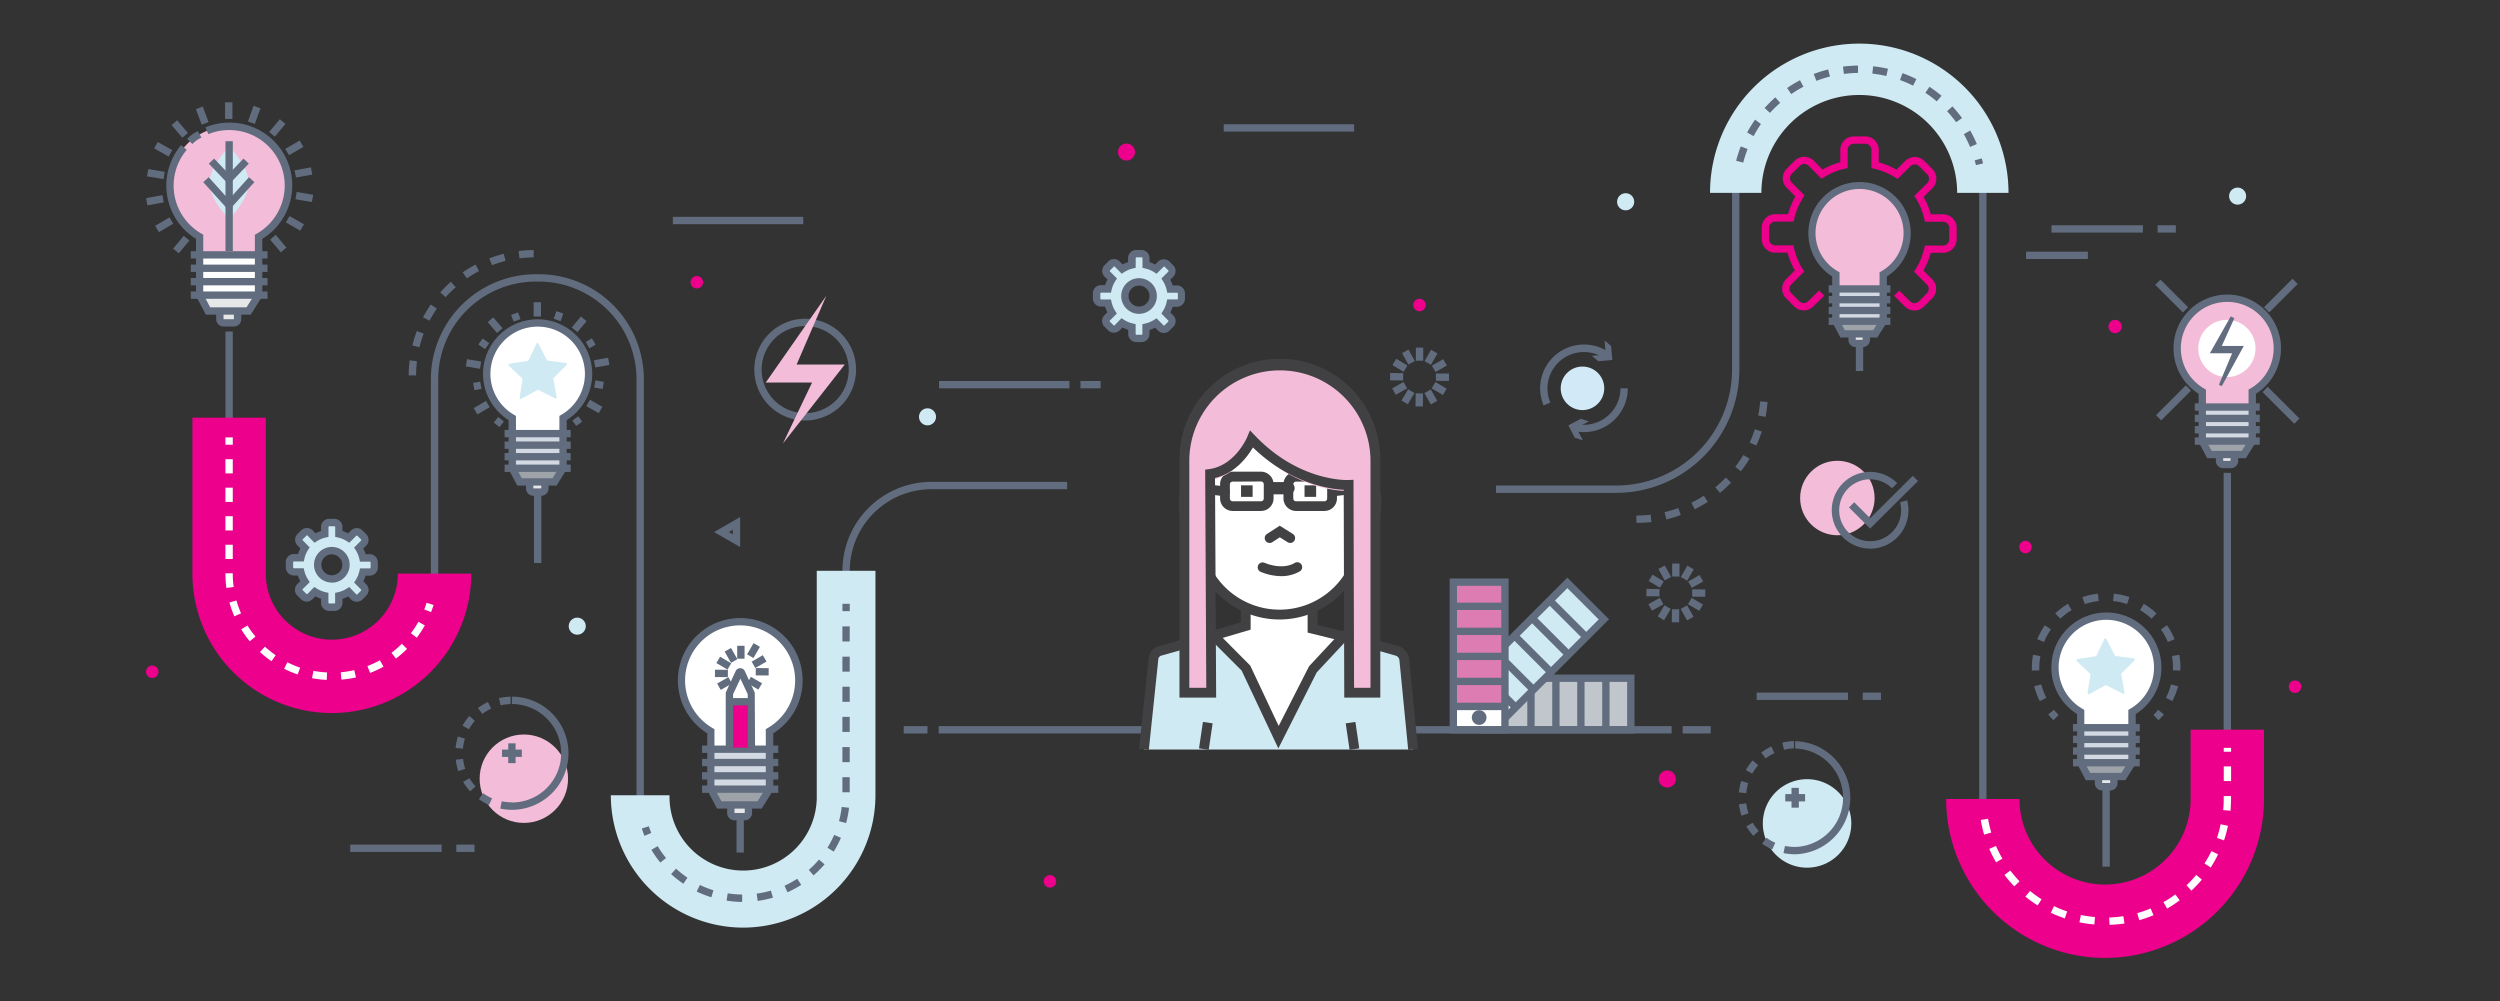 <svg xmlns="http://www.w3.org/2000/svg" viewBox="0 0 681.45 272.93"><rect x="0" y="0" width="681.45" height="272.93" fill="#333333" stroke="none"/><defs><style>.cls-1{fill:#616d7e}.cls-2{fill:#e6e7e8}.cls-3{fill:#f3bdd9}.cls-4{fill:#d2d9e3}.cls-5{fill:#9ea3aa}.cls-6{fill:#ec008c}.cls-7{fill:#fff}.cls-8{fill:#cfeaf3}.cls-12{fill:#414042}</style></defs><g id="Layer_2" data-name="Layer 2"><path class="cls-1" d="M505.87 88.74h2v12.39h-2z"/><rect class="cls-2" x="504.84" y="87.69" width="3.88" height="5.93" rx="1"/><path class="cls-1" d="M507.72 94.62h-1.88a2 2 0 01-2-2v-3.93a2 2 0 012-2h1.88a2 2 0 012 2v3.93a2 2 0 01-2 2zm0-2zm-1.88-3.93v3.93h1.87v-3.93z"/><path class="cls-3" d="M519.82 63.58a13 13 0 10-19.4 11.22v12.77l1.83 3.43h8.9l2.18-3.47V74.8a13 13 0 006.49-11.22z"/><path class="cls-4" d="M500.42 79.31v9.22l1.83 2.51h8.9l2.18-2.51v-9.22h-12.91z"/><path class="cls-5" d="M513.33 87.56l-2.18 3.48h-8.9l-1.83-3.48h12.91z"/><path class="cls-1" d="M498.47 77.76h16.8v2h-16.8zm0 2.93h16.8v2h-16.8zm0 2.94h16.8v2h-16.8zm0 2.94h16.8v2h-16.8z"/><path class="cls-1" d="M511.7 92h-10.05l-2.23-4.23V75.36a13.95 13.95 0 1114.91 0v12.49zm-8.84-2h7.73l1.74-2.76V74.22l.5-.29a12 12 0 10-11.91 0l.5.29v13.1z"/><path class="cls-6" d="M521.85 84.64a3.66 3.66 0 01-2.61-1.09l-2.94-2.94 1.41-1.41 2.95 2.94a1.67 1.67 0 001.19.5 1.71 1.71 0 001.19-.49l2.19-2.2a1.69 1.69 0 000-2.38l-3.51-3.51.43-.68a17.84 17.84 0 002.35-5.67l.18-.78h4.95a1.69 1.69 0 001.69-1.69v-3.11a1.69 1.69 0 00-1.69-1.69h-4.93l-.18-.78a17.9 17.9 0 00-2.3-5.58l-.43-.68 3.53-3.48a1.69 1.69 0 000-2.39l-2.19-2.22a1.69 1.69 0 00-2.38 0l-3.52 3.48-.67-.43A18.24 18.24 0 00510.9 46l-.78-.18v-4.95a1.73 1.73 0 00-.49-1.2 1.71 1.71 0 00-1.19-.49h-3.12a1.71 1.71 0 00-1.19.49 1.66 1.66 0 00-.49 1.19v4.94l-.77.18a17.87 17.87 0 00-5.68 2.34l-.68.43-3.51-3.57a1.69 1.69 0 00-1.19-.49 1.66 1.66 0 00-1.19.49l-2.21 2.19a1.66 1.66 0 00-.5 1.19 1.71 1.71 0 00.49 1.19l3.49 3.52-.43.68a17.92 17.92 0 00-2.37 5.67l-.18.78h-5a1.69 1.69 0 00-1.69 1.68v3.11a1.69 1.69 0 001.68 1.69h4.95l.17.78a18.16 18.16 0 002.35 5.68l.42.68-3.51 3.5a1.67 1.67 0 00-.5 1.19 1.7 1.7 0 00.5 1.2l2.19 2.2a1.72 1.72 0 001.19.5 1.66 1.66 0 001.19-.5l3-2.93 1.41 1.43-3 2.92a3.64 3.64 0 01-2.6 1.08 3.7 3.7 0 01-2.61-1.09l-2.19-2.19a3.69 3.69 0 010-5.23l2.39-2.38a20.09 20.09 0 01-2-4.84h-3.36a3.69 3.69 0 01-3.68-3.69v-3.13a3.69 3.69 0 013.79-3.68h3.38a19.91 19.91 0 012-4.83L487 51.16a3.67 3.67 0 010-5.16l2.21-2.19a3.64 3.64 0 012.6-1.07 3.67 3.67 0 012.6 1.08l2.38 2.4a20 20 0 014.84-2v-3.36a3.63 3.63 0 011.08-2.6 3.76 3.76 0 012.61-1.08h3.12a3.67 3.67 0 013.67 3.7v3.37a20 20 0 014.83 2l2.39-2.38a3.71 3.71 0 015.21 0l2.2 2.22a3.71 3.71 0 010 5.22l-2.4 2.37a20.08 20.08 0 011.95 4.73h3.37a3.7 3.7 0 013.69 3.69v3.11a3.7 3.7 0 01-3.69 3.69h-3.37a19.82 19.82 0 01-2 4.83l2.39 2.4a3.6 3.6 0 011.07 2.59 3.64 3.64 0 01-1.08 2.61l-2.19 2.2a3.65 3.65 0 01-2.63 1.11z"/><rect class="cls-2" x="59.93" y="80.59" width="4.82" height="7.39" rx="1"/><path class="cls-1" d="M63.76 89h-2.83a2 2 0 01-2-2v-5.41a2 2 0 012-2h2.83a2 2 0 012 2V87a2 2 0 01-2 2zm0-2zm-2.83-5.39V87h2.82v-5.41z"/><path class="cls-3" d="M78.58 50.59a16.12 16.12 0 10-24.15 14v15.85l2.28 4.33h11.08l2.71-4.33V64.55a16.12 16.12 0 008.08-13.96z"/><path class="cls-7" d="M54.43 70.17v11.47l2.28 3.13h11.07l2.72-3.13V70.17H54.43z"/><path class="cls-2" d="M70.5 80.44l-2.72 4.33H56.71l-2.28-4.33H70.5z"/><path class="cls-1" d="M68.34 85.77H56.11l-2.68-5.08V65.11a17.09 17.09 0 01-4.06-25.55l1.53 1.29a15.09 15.09 0 004 22.83l.5.29v16.22l1.89 3.58h9.91l2.27-3.62V64l.5-.29a15.12 15.12 0 00-13.19-27.14L56 34.72a17.11 17.11 0 0115.5 30.39v15.62z"/><path class="cls-1" d="M52.45 39.26L51 37.85a9.82 9.82 0 012.6-1.93l.31-.18 1 1.74-.31.17a7.76 7.76 0 00-2.15 1.61zM52 68.47h20.92v2H52zm0 3.66h20.92v2H52zm0 3.65h20.92v2H52zm0 3.66h20.92v2H52z"/><path class="cls-8" d="M62.46 38.49s6.33 6 6.33 11.36-6.33 11.36-6.33 11.36-6.33-6.05-6.33-11.36 6.33-11.36 6.33-11.36z"/><path class="cls-3" d="M62.46 62.6l-.69-.66c-.27-.26-6.64-6.42-6.64-12.09S61.5 38 61.77 37.76l.69-.66.69.66c.28.26 6.64 6.42 6.64 12.09s-6.36 11.83-6.64 12.09zm0-22.68c-1.58 1.7-5.33 6.11-5.33 9.93s3.75 8.23 5.33 9.93c1.59-1.7 5.33-6.11 5.33-9.93s-3.74-8.24-5.33-9.93z"/><path class="cls-1" d="M61.46 38.49h2v29.95h-2z"/><path class="cls-1" transform="rotate(-43.74 60.04 46.446)" d="M59.05 42.96h2v6.98h-2z"/><path class="cls-1" transform="rotate(-42.07 59.231 52.403)" d="M58.23 47.79h2v9.23h-2z"/><path class="cls-1" transform="rotate(-46.27 64.667 46.45)" d="M61.19 45.45h6.98v2h-6.98z"/><path class="cls-1" transform="rotate(-47.93 65.511 52.398)" d="M60.89 51.4h9.23v2h-9.23z"/><path class="cls-1" d="M61.35 27.89h2v4.53h-2z"/><path class="cls-1" transform="rotate(-70.1 69.307 31.396)" d="M67.12 30.35h4.53v2h-4.53z"/><path class="cls-1" transform="rotate(-50.05 75.588 34.883)" d="M73.33 33.88h4.53v2h-4.53z"/><path class="cls-1" transform="rotate(-30.1 80.206 40.31)" d="M77.96 39.32h4.53v2h-4.53z"/><path class="cls-1" transform="rotate(-10.13 82.653 47.011)" d="M80.45 46.01h4.53v2h-4.53z"/><path class="cls-1" transform="matrix(.17 -.99 .99 .17 15.26 126.44)" d="M81.77 51.89h2v4.53h-2z"/><path class="cls-1" transform="rotate(-60.18 80.386 60.883)" d="M79.38 58.62h2v4.53h-2z"/><path class="cls-1" transform="rotate(-40.21 75.852 66.397)" d="M74.85 64.13h2v4.53h-2z"/><path class="cls-1" transform="rotate(-50.35 49.409 66.668)" d="M47.15 65.67h4.53v2h-4.53z"/><path class="cls-1" transform="rotate(-30.38 44.766 61.251)" d="M42.49 60.26h4.53v2h-4.53z"/><path class="cls-1" transform="rotate(-10.41 42.234 54.597)" d="M39.97 53.58h4.53v2h-4.53z"/><path class="cls-1" transform="matrix(.17 -.99 .99 .17 -11.64 81.11)" d="M41.14 45.18h2v4.53h-2z"/><path class="cls-1" transform="rotate(-60.47 44.482 40.694)" d="M43.49 38.43h2v4.53h-2z"/><path class="cls-1" transform="rotate(-40.5 49.001 35.169)" d="M48 32.9h2v4.53h-2z"/><path class="cls-1" transform="rotate(-20.52 55.144 31.52)" d="M54.13 29.24h2v4.53h-2z"/><path class="cls-7" transform="rotate(90 424.405 191.905)" d="M417.37 171.77h14.06v40.26h-14.06z"/><path transform="rotate(90 427.515 191.905)" fill="#c1c6cc" d="M420.49 174.89h14.06v34.03h-14.06z"/><path class="cls-1" d="M445.53 199.93h-42.26v-16.06h42.26zm-40.26-2h38.26v-12.06h-38.26z"/><path class="cls-7" transform="rotate(45 417.975 178.06)" d="M410.94 157.93H425v40.26h-14.06z"/><path class="cls-8" transform="rotate(45 420.175 175.862)" d="M413.14 158.84h14.06v34.03h-14.06z"/><path class="cls-1" d="M408.71 198.68l-11.36-11.36 29.88-29.88 11.36 11.36zm-8.53-11.36l8.53 8.53 27.05-27-8.53-8.53z"/><path class="cls-7" d="M396.15 158.59h14.06v40.26h-14.06z"/><path fill="#dd7cb3" d="M396.15 158.68h14.06v33.94h-14.06z"/><path class="cls-1" d="M403.19 197.59a2 2 0 112-2 2 2 0 01-2 2z"/><path class="cls-1" d="M411.22 199.93h-16.07v-42.25h16.07zm-14.07-2h12.07v-38.25h-12.07z"/><path class="cls-1" d="M396.57 164.27h13.64v2h-13.64zm0 6.82h13.64v2h-13.64zm0 6.83h13.64v2h-13.64zm0 6.82h13.64v2h-13.64z"/><path class="cls-1" transform="rotate(-45 427.535 168.79)" d="M426.52 161.97h2v13.64h-2z"/><path class="cls-1" transform="rotate(-45 422.43 173.294)" d="M421.42 166.47h2v13.64h-2z"/><path class="cls-1" transform="rotate(-45 417.314 177.793)" d="M416.33 170.97h2v13.64h-2z"/><path class="cls-1" transform="rotate(-45 414.183 184.26)" d="M413.21 178.95h2v10.62h-2z"/><path class="cls-1" d="M416.31 188.67h2v10.27h-2zm6.8-3.8h2v14.06h-2zm6.81 0h2v14.06h-2zm6.81 0h2v14.06h-2z"/><path class="cls-1" transform="rotate(-44.99 411.737 191.34)" d="M410.69 189.25h2v4.17h-2z"/><path class="cls-1" d="M396.57 191.56h13.64v2h-13.64zm-194 54.29a29.1 29.1 0 01-29.07-29.07V103.36a26.64 26.64 0 00-26.6-26.61h-.85a26.64 26.64 0 00-26.6 26.61v53a29 29 0 01-58 0v-66h2v66a27 27 0 0054 0v-53a28.64 28.64 0 0128.6-28.61h.85a28.64 28.64 0 0128.6 28.61v113.42a27.07 27.07 0 1054.13 0v-61.19a24.27 24.27 0 0124.25-24.24h37v2h-37a22.27 22.27 0 00-22.25 22.24v61.19a29.1 29.1 0 01-29.06 29.07z"/><path class="cls-1" d="M113.41 102.33h-2a35 35 0 01.25-4.11l2 .24a33.09 33.09 0 00-.25 3.87zm.93-7.69l-1.94-.47a32.58 32.58 0 011.22-3.94l1.87.71a31 31 0 00-1.15 3.7zm2.74-7.23l-1.77-.93a33.41 33.41 0 012.13-3.48l1.64 1.14a32.84 32.84 0 00-2 3.27zm4.4-6.37L120 79.71a34.62 34.62 0 012.9-2.91l1.33 1.49a32.2 32.2 0 00-2.75 2.71zm5.78-5.14l-1.14-1.65a34 34 0 013.52-2.14l.93 1.77a32.86 32.86 0 00-3.31 2.02zm6.84-3.62l-.71-1.86a33.21 33.21 0 013.93-1.24l.48 1.95a33.72 33.72 0 00-3.7 1.15zm7.51-1.86l-.24-2a35 35 0 014.1-.26v2a35.58 35.58 0 00-3.86.26z"/><path class="cls-8" d="M202.57 252.85a36.11 36.11 0 01-36.07-36.07h16a20.07 20.07 0 1040.13 0v-61.19h16v61.19a36.11 36.11 0 01-36.06 36.07z"/><path class="cls-1" d="M573.8 252.11a34.36 34.36 0 01-34.32-34.32V52.57a32.68 32.68 0 00-65.36 0v48.21a33.6 33.6 0 01-33.56 33.56h-32.77v-2h32.77a31.6 31.6 0 0031.56-31.56V52.57a34.68 34.68 0 0169.36 0v165.22a32.32 32.32 0 0064.64 0V128.9h2v88.89a34.36 34.36 0 01-34.32 34.32z"/><path class="cls-1" d="M446.05 142.52v-2a33.52 33.52 0 003.88-.22l.22 2a37.28 37.28 0 01-4.1.22zm8.15-.93l-.45-2a32.51 32.51 0 003.73-1.1l.67 1.89a36.43 36.43 0 01-3.95 1.21zm7.74-2.77l-.89-1.79a36.29 36.29 0 003.38-1.92l1.08 1.68a38.11 38.11 0 01-3.57 2.03zm6.89-4.46l-1.27-1.54a34 34 0 002.86-2.64l1.43 1.39a36.28 36.28 0 01-3.02 2.79zm5.71-5.9l-1.54-1.22a31.77 31.77 0 002.18-3.21l1.72 1a37 37 0 01-2.36 3.43zm4.22-7l-1.83-.83a33 33 0 001.4-3.62l1.9.61a35.71 35.71 0 01-1.47 3.8zm2.5-7.82l-2-.39a37.33 37.33 0 00.53-3.84l2 .16a36.55 36.55 0 01-.53 4.03z"/><path class="cls-6" d="M573.8 261.11a43.36 43.36 0 01-43.32-43.32h20a23.32 23.32 0 0046.64 0V198.9h20v18.89a43.36 43.36 0 01-43.32 43.32z"/><path class="cls-8" d="M547.48 52.57h-14a26.68 26.68 0 10-53.36 0h-14a40.68 40.68 0 0181.36 0z"/><path class="cls-1" d="M175.67 227.84c-.26-.63-.5-1.29-.72-2l1.9-.62c.21.61.43 1.22.67 1.81zm26.62 18.01a29.94 29.94 0 01-4.24-.35l.31-2a26 26 0 003.95.33zm4.24-.27l-.27-2a26.9 26.9 0 003.87-.82l.56 1.92a29.59 29.59 0 01-4.16.9zm-12.62-1a29.87 29.87 0 01-4-1.56l.87-1.8a27.56 27.56 0 003.68 1.45zm20.76-1.33l-.83-1.81a28.52 28.52 0 003.47-1.91l1.09 1.67a29.36 29.36 0 01-3.73 2.01zm-28.4-2.35a31.49 31.49 0 01-3.34-2.64l1.35-1.48a28.23 28.23 0 003.11 2.46zm35.52-2.27l-1.33-1.5a26.44 26.44 0 002.77-2.83l1.53 1.3a30.37 30.37 0 01-2.97 2.99zm-41.79-3.5a28 28 0 01-2.44-3.49l1.72-1a25.82 25.82 0 002.27 3.24zm47.24-3l-1.69-1.06a27.07 27.07 0 001.83-3.5l1.84.8a30 30 0 01-1.96 3.75zm3.38-7.78l-1.93-.52a26.83 26.83 0 00.74-3.88l2 .23a28.15 28.15 0 01-.79 4.16zm1-8.39h-2v-4.11h2zm0-8.22h-2v-4.11h2zm0-8.22h-2v-4.12h2zm0-8.22h-2v-4.11h2zm0-8.22h-2V179h2zm0-8.22h-2v-4.11h2zm-1.99-10.27h2v2h-2z"/><path class="cls-6" d="M90.45 194.36a38 38 0 01-38-38v-42.52h20v42.52a18 18 0 0036 0h20a38 38 0 01-38 38z"/><path class="cls-7" d="M117.5 166.84l-1.86-.72c.23-.6.44-1.21.63-1.82l1.91.59c-.18.65-.43 1.31-.68 1.95zm-28.44 18.49a28.17 28.17 0 01-4-.47l.37-2a27.16 27.16 0 003.72.43zm4-.08l-.18-2a27 27 0 003.69-.59l.46 2a29.57 29.57 0 01-3.95.59zm-11.91-1.41a27.4 27.4 0 01-3.71-1.55l.89-1.78a27.45 27.45 0 003.48 1.49zm19.72-.41l-.72-1.87a26.8 26.8 0 003.39-1.59l1 1.75a30.32 30.32 0 01-3.65 1.71zM74 180.24a29 29 0 01-3.14-2.51l1.35-1.47a28.61 28.61 0 002.93 2.34zm33.92-.72l-1.21-1.59a26.54 26.54 0 002.83-2.46l1.41 1.41a27.16 27.16 0 01-3.04 2.64zm-39.83-4.7a29 29 0 01-2.34-3.27l1.7-1.05a28.49 28.49 0 002.18 3zm45.51-1l-1.6-1.2a28.2 28.2 0 002.05-3.14l1.75 1a29.86 29.86 0 01-2.21 3.37zM63.88 168a27.6 27.6 0 01-1.35-3.79l1.92-.54a27.85 27.85 0 001.26 3.52zm-2.17-7.73a29.94 29.94 0 01-.26-3.9v-.11h2v.11a25.74 25.74 0 00.25 3.63zm1.74-7.9h-2v-3.89h2zm0-7.77h-2v-3.9h2zm0-7.78h-2v-3.89h2zm0-7.78h-2v-3.88h2zm-2-9.82h2v2h-2zM575 252.09l-.07-2a33.36 33.36 0 003.86-.36l.3 2a34.74 34.74 0 01-4.09.36zm-4.12-.1a35 35 0 01-4.07-.58l.4-2a30.87 30.87 0 003.84.55zm12.24-1.17l-.55-1.92a31.73 31.73 0 003.66-1.28l.77 1.85a35.61 35.61 0 01-3.84 1.35zm-20.29-.48a34.87 34.87 0 01-3.81-1.54l.86-1.81a31 31 0 003.59 1.45zm27.87-2.69l-1-1.74a31.78 31.78 0 003.25-2.12l1.19 1.61a34 34 0 01-3.4 2.25zm-35.28-.84a34.52 34.52 0 01-3.34-2.41l1.26-1.55a33.54 33.54 0 003.15 2.27zm41.89-4.05l-1.31-1.45a33.74 33.74 0 002.65-2.83l1.54 1.28a34.84 34.84 0 01-2.84 3zm-48.26-1.15a34.35 34.35 0 01-2.67-3.12l1.59-1.21a33.55 33.55 0 002.52 2.95zm53.52-5.16l-1.68-1.09a31 31 0 001.91-3.37l1.8.88a33.25 33.25 0 01-1.99 3.58zm-58.48-1.39a35.22 35.22 0 01-1.86-3.68l1.84-.79a32 32 0 001.75 3.46zm62.09-6l-1.88-.66a31.68 31.68 0 001-3.73l2 .43a34.28 34.28 0 01-1.08 3.97zm-65.35-1.56a36.05 36.05 0 01-.92-4l2-.33a34 34 0 00.87 3.78zM608 221l-2-.19c.09-1 .14-2 .14-3.06V217h2v.84c-.02 1.04-.07 2.16-.14 3.16zm.15-8.09h-2v-4h2zm0-8h-2v-1.06h2z"/><path class="cls-1" d="M538.6 45c-.1-.43-.22-.86-.34-1.29l1.93-.54c.13.46.25.91.36 1.38zm-63.43-.68l-1.94-.5a35.19 35.19 0 011.28-3.92l1.86.73a31.77 31.77 0 00-1.2 3.69zM537 40.05a33.92 33.92 0 00-1.7-3.48l1.74-1a34 34 0 011.8 3.69zm-59-2.94l-1.76-1a35 35 0 012.16-3.5l1.6 1.2a34.07 34.07 0 00-2 3.3zm55.2-3.8a32.13 32.13 0 00-2.47-3l1.46-1.31a33 33 0 012.62 3.18zm-50.75-2.54L481 29.44a36.32 36.32 0 012.92-2.9l1.33 1.5a33.87 33.87 0 00-2.8 2.73zm45.47-3.13a30.6 30.6 0 00-3.1-2.33l1.11-1.67a37.64 37.64 0 013.29 2.47zm-39.66-2L487.13 24a32.29 32.29 0 013.52-2.13l.93 1.77a32.12 32.12 0 00-3.32 2.01zm33.21-2.29a31.94 31.94 0 00-3.57-1.53l.68-1.88a35.09 35.09 0 013.79 1.62zm-26.36-1.31l-.72-1.87a33.8 33.8 0 013.93-1.24l.49 1.94a29.45 29.45 0 00-3.7 1.18zm19.07-1.32a32.76 32.76 0 00-3.82-.65l.21-2a32.45 32.45 0 014.06.68zm-11.57-.57l-.25-2a37.31 37.31 0 014.1-.28v2a33.4 33.4 0 00-3.85.29z"/><path class="cls-8" d="M100.8 152.07h-1.88a8.77 8.77 0 00-1.12-2.71l1.33-1.36a1.22 1.22 0 000-1.72l-1-1a1.22 1.22 0 00-1.72 0l-1.34 1.33a8.73 8.73 0 00-2.7-1.13v-1.88a1.22 1.22 0 00-1.22-1.21h-1.4a1.21 1.21 0 00-1.21 1.21v1.88a8.85 8.85 0 00-2.67 1.1l-1.32-1.33a1.21 1.21 0 00-1.72 0l-1 1a1.22 1.22 0 000 1.72l1.32 1.33A8.81 8.81 0 0082 152h-1.88a1.2 1.2 0 00-1.21 1.21v1.41a1.2 1.2 0 001.21 1.22H82a8.53 8.53 0 001.12 2.71l-1.34 1.33a1.23 1.23 0 000 1.72l1 1a1.22 1.22 0 001.72 0l1.33-1.32a8.55 8.55 0 002.71 1.13v1.88a1.21 1.21 0 001.21 1.22h1.41a1.21 1.21 0 001.21-1.21v-1.88a8.53 8.53 0 002.71-1.12l1.33 1.34a1.23 1.23 0 001.72 0l1-1a1.22 1.22 0 000-1.72l-1.32-1.34a8.53 8.53 0 001.12-2.71h1.88a1.22 1.22 0 001.19-1.17v-1.42a1.21 1.21 0 00-1.2-1.21zm-10.34 5.76a3.86 3.86 0 113.85-3.83 3.85 3.85 0 01-3.85 3.83z"/><path class="cls-1" d="M91.13 166.53h-1.41a2.2 2.2 0 01-2.21-2.23v-1.11a8.67 8.67 0 01-1.54-.65l-.8.79a2.2 2.2 0 01-3.13 0l-1-1a2.22 2.22 0 010-3.13l.79-.79a9.39 9.39 0 01-.63-1.54h-1.1a2.22 2.22 0 01-2.2-2.22v-1.41a2.21 2.21 0 01.65-1.57 2.1 2.1 0 011.57-.64h1.11a9.58 9.58 0 01.65-1.55l-.79-.79a2.23 2.23 0 010-3.13l1-1a2.2 2.2 0 011.56-.64 2.21 2.21 0 011.57.65l.79.8a9.3 9.3 0 011.5-.62v-1.12a2.21 2.21 0 012.21-2.21h1.41a2.22 2.22 0 012.22 2.21v1.12a9.43 9.43 0 011.54.64l.79-.79a2.22 2.22 0 013.13 0l1 1a2.2 2.2 0 010 3.13l-.79.79a9.58 9.58 0 01.65 1.55h1.11a2.22 2.22 0 012.21 2.21v1.41a2.22 2.22 0 01-2.22 2.22h-1.09a9.86 9.86 0 01-.65 1.54l.79.8a2.2 2.2 0 010 3.13l-1 1a2.22 2.22 0 01-3.14 0l-.79-.79a9.43 9.43 0 01-1.54.64v1.12a2.21 2.21 0 01-2.22 2.18zM85.67 160l.67.42a7.67 7.67 0 002.4 1l.78.17v2.68a.24.24 0 00.06.16.26.26 0 00.15.06h1.41a.21.21 0 00.21-.21v-2.68l.78-.17a7.55 7.55 0 002.4-1l.68-.42L97.1 162a.22.22 0 00.31 0l1-1a.25.25 0 00.07-.15.26.26 0 00-.06-.15l-1.89-1.91.42-.67a7.55 7.55 0 001-2.4l.18-.78h2.68a.22.22 0 00.21-.22v-1.41a.21.21 0 00-.21-.21h-2.69l-.17-.77a7.68 7.68 0 00-1-2.4l-.43-.67 1.9-1.9a.27.27 0 00.07-.16.2.2 0 00-.07-.15l-1-1a.22.22 0 00-.31 0l-1.9 1.9-.67-.43a7.61 7.61 0 00-2.39-1l-.78-.18v-2.68a.21.21 0 00-.22-.21h-1.4a.21.21 0 00-.21.21v2.68l-.78.18a7.61 7.61 0 00-2.37 1l-.67.42-1.89-1.94a.18.18 0 00-.3 0l-1 1a.18.18 0 00-.06.15.21.21 0 00.06.15l1.88 1.91-.43.67a7.5 7.5 0 00-1 2.39l-.18.78h-2.68a.19.19 0 00-.15.06.21.21 0 00-.06.15v1.42a.21.21 0 00.21.21h2.67l.18.78A7.29 7.29 0 0084 158l.42.68-1.9 1.9a.22.22 0 000 .3l1 1a.29.29 0 00.15.07.23.23 0 00.15-.07zm4.79-1.2a4.86 4.86 0 114.85-4.8 4.87 4.87 0 01-4.85 4.83zm0-7.71a2.86 2.86 0 102.85 2.91 2.86 2.86 0 00-2.85-2.88z"/><path class="cls-8" d="M320.83 78.79H319a8.61 8.61 0 00-1.13-2.72l1.33-1.33a1.2 1.2 0 000-1.71l-1-1a1.22 1.22 0 00-1.72 0l-1.33 1.33a8.6 8.6 0 00-2.7-1.13v-1.88a1.22 1.22 0 00-1.22-1.21h-1.41a1.22 1.22 0 00-1.22 1.21v1.88a8.8 8.8 0 00-2.66 1.1L304.57 72a1.21 1.21 0 00-1.72 0l-1 1a1.21 1.21 0 000 1.71l1.32 1.29a8.35 8.35 0 00-1.17 2.74h-1.88a1.21 1.21 0 00-1.22 1.21v1.41a1.22 1.22 0 001.21 1.22H302a8.53 8.53 0 001.12 2.71l-1.34 1.33a1.23 1.23 0 000 1.72l1 1a1.22 1.22 0 001.72 0l1.33-1.34a8.79 8.79 0 002.71 1.13V91a1.22 1.22 0 001.22 1.22h1.4a1.21 1.21 0 001.21-1.22v-1.84a8.63 8.63 0 002.72-1.16l1.33 1.34a1.23 1.23 0 001.72 0l1-1a1.2 1.2 0 000-1.71l-1.31-1.34a8.77 8.77 0 001.12-2.71h1.88a1.22 1.22 0 001.17-1.17V80a1.21 1.21 0 00-1.17-1.21zm-10.34 5.76a3.86 3.86 0 113.85-3.86 3.86 3.86 0 01-3.85 3.86z"/><path class="cls-1" d="M311.15 93.25h-1.41a2.22 2.22 0 01-2.21-2.25v-1.09a10 10 0 01-1.55-.65l-.79.79a2.2 2.2 0 01-1.56.64 2.16 2.16 0 01-1.57-.65l-1-1a2.2 2.2 0 010-3.13l.79-.79a9.18 9.18 0 01-.64-1.55h-1.11a2.23 2.23 0 01-2.21-2.23v-1.4a2.22 2.22 0 01.66-1.57 2.08 2.08 0 011.57-.64h1.11a9.86 9.86 0 01.65-1.54l-.79-.79a2.21 2.21 0 010-3.13l1-1a2.15 2.15 0 011.55-.65 2.22 2.22 0 011.57.66l.79.79a10.13 10.13 0 011.49-.61v-1.11a2.22 2.22 0 012.22-2.21h1.41a2.22 2.22 0 012.22 2.21v1.12a9.82 9.82 0 011.54.64l.79-.79a2.22 2.22 0 013.13 0l1 1a2.22 2.22 0 01.64 1.56 2.19 2.19 0 01-.65 1.57l-.79.79a9.54 9.54 0 01.64 1.55h1.12A2.22 2.22 0 01323 80v1.41a2.23 2.23 0 01-2.22 2.22h-1.11a9.58 9.58 0 01-.65 1.55l.79.8a2.16 2.16 0 01.64 1.55 2.22 2.22 0 01-.65 1.58l-1 1a2.22 2.22 0 01-3.14 0l-.79-.79a9.82 9.82 0 01-1.54.64v1.12a2.21 2.21 0 01-2.18 2.17zm-5.46-6.51l.68.43a7.55 7.55 0 002.4 1l.78.18v2.68a.24.24 0 00.22.22h1.41a.21.21 0 00.21-.21v-2.68l.78-.17a7.89 7.89 0 002.4-1l.68-.42 1.89 1.9a.22.22 0 00.31 0l1-1a.25.25 0 00.06-.16.2.2 0 00-.06-.14l-1.88-1.91.42-.67a7.64 7.64 0 001-2.4l.17-.78h2.68a.22.22 0 00.22-.22V80a.22.22 0 00-.21-.21h-2.68L318 79a7.66 7.66 0 00-1-2.4l-.43-.68 1.9-1.89a.25.25 0 00.06-.16.21.21 0 00-.06-.15l-1-1a.22.22 0 00-.31 0l-1.9 1.9-.67-.43a7.66 7.66 0 00-2.4-1l-.77-.18v-2.66a.21.21 0 00-.22-.21h-1.41a.21.21 0 00-.22.21V73l-.78.18a7.55 7.55 0 00-2.36 1l-.67.42-1.89-1.9c-.12-.12-.21-.1-.3 0l-1 1a.22.22 0 00-.06.15.21.21 0 00.06.15l1.89 1.91-.43.67A7.75 7.75 0 00303 79l-.17.78h-2.68a.18.18 0 00-.15.06.21.21 0 00-.07.15v1.42a.22.22 0 00.22.21h2.67l.18.78a7.49 7.49 0 001 2.39l.43.68-1.9 1.9a.2.2 0 000 .3l1 1a.21.21 0 00.15.06.21.21 0 00.15-.06zm4.8-1.19a4.86 4.86 0 114.85-4.86 4.87 4.87 0 01-4.85 4.86zm0-7.71a2.86 2.86 0 102.85 2.85 2.86 2.86 0 00-2.85-2.85zm-91.01 36.78a13.87 13.87 0 1113.87-13.87 13.89 13.89 0 01-13.87 13.87zm0-25.74a11.87 11.87 0 1011.87 11.87 11.89 11.89 0 00-11.87-11.87z"/><path class="cls-3" d="M225.24 99.37h-8.1l8.1-18.75-13.97 20.01-2.55 3.65h12.63l-7.94 16.6 13.91-17.76 2.94-3.75h-5.02z"/><path class="cls-1" d="M201.75 149.12l-7.1-4.09 7.1-4.1zm-3.1-4.09l1.1.63v-1.27z"/><path class="cls-8" d="M255.14 113.62a2.32 2.32 0 11-2.32-2.32 2.32 2.32 0 012.32 2.32zM445.45 55a2.33 2.33 0 11-2.33-2.33 2.32 2.32 0 012.33 2.33zm166.8-1.54a2.32 2.32 0 11-2.32-2.32 2.32 2.32 0 012.32 2.32zM159.67 170.68a2.32 2.32 0 11-2.32-2.32 2.32 2.32 0 012.32 2.32z"/><path class="cls-6" d="M309.38 41.45a2.32 2.32 0 11-2.32-2.32 2.32 2.32 0 012.32 2.32zM456.8 212.34a2.33 2.33 0 11-2.32-2.33 2.32 2.32 0 012.32 2.33zM388.63 83.13a1.7 1.7 0 11-1.7-1.69 1.7 1.7 0 011.7 1.69zm165.18 65.97a1.7 1.7 0 11-1.7-1.69 1.7 1.7 0 011.7 1.69zM578.36 89a1.82 1.82 0 11-1.82-1.82 1.82 1.82 0 011.82 1.82zm48.92 98.18a1.7 1.7 0 11-1.69-1.7 1.69 1.69 0 011.69 1.7zm-339.39 53.06a1.7 1.7 0 11-1.69-1.7 1.69 1.69 0 011.69 1.7zm-96.25-163.3a1.7 1.7 0 11-1.7-1.7 1.7 1.7 0 011.7 1.7zM43.2 183.11a1.7 1.7 0 11-1.7-1.7 1.7 1.7 0 011.7 1.7z"/><circle class="cls-3" cx="142.79" cy="212.26" r="12.05"/><path class="cls-1" d="M139.54 220.74a16.11 16.11 0 01-3.18-.33l.41-2a13.57 13.57 0 002.77.29zm-6.23-1.32a15.36 15.36 0 01-2.78-1.59l1.17-1.62a14.18 14.18 0 002.42 1.39zm-5.16-3.72a15.45 15.45 0 01-1.9-2.58l1.72-1a13.91 13.91 0 001.65 2.24zm-3.23-5.49a15.22 15.22 0 01-.69-3.13l2-.22a12.63 12.63 0 00.6 2.71zm1.27-6.14l-2-.19a15.33 15.33 0 01.63-3.14l1.91.6a12.58 12.58 0 00-.54 2.73zm1.64-5.29l-1.75-1a16.52 16.52 0 011.85-2.62l1.51 1.32a12.87 12.87 0 00-1.61 2.3zm3.65-4.18l-1.21-1.6a16 16 0 012.74-1.65l.85 1.81a13.12 13.12 0 00-2.38 1.44zm5-2.35l-.48-1.95a15.37 15.37 0 013.18-.39v2a13.46 13.46 0 00-2.69.34zm3.06 28.49v-2a13.42 13.42 0 100-26.84v-2a15.42 15.42 0 110 30.84z"/><path class="cls-1" d="M136.84 204.32h5.4v2h-5.4z"/><path class="cls-1" d="M138.54 202.62h2v5.4h-2z"/><path class="cls-8" d="M504.63 224.39a12.06 12.06 0 11-12.05-12 12.06 12.06 0 0112.05 12z"/><path class="cls-1" d="M489.33 232.86a15.56 15.56 0 01-3.19-.33l.41-1.95a13.59 13.59 0 002.78.28zm-6.24-1.31a15.27 15.27 0 01-2.77-1.59l1.17-1.62a13.41 13.41 0 002.41 1.38zm-5.16-3.72a15.45 15.45 0 01-1.9-2.58l1.72-1a13.39 13.39 0 001.66 2.24zm-3.23-5.49a15.37 15.37 0 01-.69-3.13l2-.23a12.59 12.59 0 00.6 2.72zm1.3-6.14l-2-.19a15.87 15.87 0 01.62-3.14l1.91.6a13.2 13.2 0 00-.53 2.73zm1.64-5.3l-1.74-1a15.43 15.43 0 011.84-2.62l1.51 1.32a13.92 13.92 0 00-1.64 2.3zm3.65-4.17l-1.21-1.6a15.66 15.66 0 012.75-1.65l.84 1.81a13.12 13.12 0 00-2.41 1.44zm5-2.35l-.46-1.95A15.45 15.45 0 01489 202v2a12.79 12.79 0 00-2.72.38zm3.04 28.48v-2a13.42 13.42 0 000-26.83v-2a15.42 15.42 0 010 30.83z"/><path class="cls-1" d="M486.63 216.45h5.4v2h-5.4z"/><path class="cls-1" d="M488.33 214.75h2v5.4h-2zm-29.66-16.82h7.63v2h-7.63zm-212.34 0h6.48v2h-6.48zm-100.77-67.32h2v22.85h-2z"/><rect class="cls-2" x="144.38" y="127.77" width="4.15" height="6.36" rx="1"/><path class="cls-1" d="M147.54 135.13h-2.16a2 2 0 01-2-2v-4.36a2 2 0 012-2h2.16a2 2 0 012 2v4.36a2 2 0 01-2 2zm0-2zm-2.16-4.36v4.36h2.16v-4.36z"/><path class="cls-7" d="M160.44 101.93a13.88 13.88 0 10-20.8 12v13.69l2 3.73h9.54l2.33-3.73V114a13.86 13.86 0 006.93-12.07z"/><path class="cls-4" d="M139.64 118.79v9.88l1.97 2.7h9.54l2.33-2.7v-9.88h-13.84z"/><path class="cls-5" d="M153.48 127.64l-2.33 3.73h-9.54l-1.97-3.73h13.84z"/><path class="cls-1" d="M137.55 117.19h18.01v2h-18.01zm0 3.15h18.01v2h-18.01zm0 3.15h18.01v2h-18.01zm0 3.15h18.01v2h-18.01zm7.91-44.26h2v3.9h-2z"/><path class="cls-1" transform="rotate(-70.04 152.247 86.16)" d="M151.13 85.16h2.2v2h-2.2z"/><path class="cls-1" transform="rotate(-50.05 157.88 88.406)" d="M155.92 87.4h3.9v2h-3.9z"/><path class="cls-1" transform="rotate(-30.09 161.038 93.589)" d="M160.04 92.57h1.95v2h-1.95z"/><path class="cls-1" transform="rotate(-10.13 163.917 98.79)" d="M162.05 97.85h3.9v2h-3.9z"/><path class="cls-1" transform="rotate(-80.15 163.281 104.865)" d="M162.28 103.69h2v2.34h-2z"/><path class="cls-1" transform="rotate(-60.18 162.003 110.792)" d="M161 108.84h2v3.9h-2z"/><path class="cls-1" transform="rotate(-34.91 157.324 114.785)" d="M156.35 113.89h2v1.81h-2z"/><path class="cls-1" transform="rotate(-51.1 135.98 115.028)" d="M135 114.03h1.93v2H135z"/><path class="cls-1" transform="rotate(-30.38 131.317 111.128)" d="M129.36 110.11h3.9v2h-3.9z"/><path class="cls-1" transform="rotate(-10.41 130.107 105.16)" d="M129.12 104.19h1.95v2h-1.95z"/><path class="cls-1" transform="rotate(-80.44 129.058 99.212)" d="M128.06 97.27h2v3.9h-2z"/><path class="cls-1" transform="rotate(-54.65 131.865 93.72)" d="M130.87 92.62h2v2.22h-2z"/><path class="cls-1" transform="rotate(-40.5 134.965 88.64)" d="M133.97 86.69h2v3.9h-2z"/><path class="cls-1" transform="rotate(-20.53 140.613 86.4)" d="M139.59 85.43h2v1.95h-2z"/><path class="cls-1" d="M151.7 132.37H141l-2.37-4.49v-13.37a14.88 14.88 0 1115.84 0v13.41zm-9.49-2h8.38l1.89-3v-14l.5-.29a12.88 12.88 0 10-12.84 0l.5.29v14zm58.55 89.55h2v12.47h-2z"/><rect class="cls-2" x="199.25" y="215.26" width="4.79" height="7.34" rx="1"/><path class="cls-1" d="M203 223.6h-2.79a2 2 0 01-2-2v-5.34a2 2 0 012-2H203a2 2 0 012 2v5.34a2 2 0 01-2 2zm0-2zm-2.79-5.34v5.34H203v-5.34z"/><path class="cls-7" d="M217.77 185.46a16 16 0 10-24 13.86v15.79l2.27 4.3h11l2.69-4.3v-15.79a16 16 0 008.04-13.86z"/><path class="cls-4" d="M193.78 204.91v11.39l2.27 3.11h11l2.69-3.11v-11.39h-15.96z"/><path class="cls-5" d="M209.74 215.11l-2.69 4.3h-11l-2.27-4.3h15.96z"/><path class="cls-1" d="M191.37 203.22h20.77v2h-20.77zm0 3.63h20.77v2h-20.77zm0 3.63h20.77v2h-20.77zm0 3.63h20.77v2h-20.77z"/><path class="cls-1" d="M207.6 220.41h-12.15l-2.67-5.06v-15.46a17 17 0 1118 0v15.5zm-10.95-2h9.84l2.25-3.59v-16.07l.5-.29a15 15 0 10-15 0l.5.29v16.11z"/><path class="cls-7" d="M204.18 201.87h-4.64c-.35 0-.63-.14-.63-.32v-13.73a.24.24 0 01.05-.13l2.33-4a1 1 0 011.15 0l2.32 4a.19.19 0 01.06.13v13.73c0 .18-.29.32-.64.32z"/><path class="cls-6" d="M198.91 191.28h5.91v12.51h-5.91z"/><path class="cls-1" d="M205.82 203.79h-2v-14.56l-2-4.24-2 4.24v14.56h-2v-15l2.7-5.86a1.38 1.38 0 012.5 0l2.71 5.86z"/><path class="cls-1" d="M198.7 190.28h6.11v2h-6.11zm2.25-14.25h2v3.52h-2z"/><path class="cls-1" transform="matrix(.5 -.87 .87 .5 -52.21 266.28)" d="M203.01 177.41h3.52v2h-3.52z"/><path class="cls-1" transform="rotate(-29.91 206.865 180.336)" d="M205.14 179.36h3.52v2h-3.52z"/><path class="cls-1" transform="rotate(-89.85 207.757 183.113)" d="M206.76 181.36h2v3.52h-2z"/><path class="cls-1" transform="matrix(.5 -.86 .86 .5 -57.76 271.4)" d="M206.13 184.17h2v3.52h-2z"/><path class="cls-1" transform="rotate(-29.58 197.507 186.314)" d="M195.74 185.31h3.52v2h-3.52z"/><path class="cls-1" transform="rotate(-89.53 196.65 183.553)" d="M195.64 181.79h2v3.52h-2z"/><path class="cls-1" transform="rotate(-59.47 197.314 180.75)" d="M196.29 178.98h2v3.52h-2z"/><path class="cls-1" transform="rotate(-29.42 199.29 178.641)" d="M198.26 176.87h2v3.52h-2z"/><path class="cls-1" d="M573.08 212.22h2v24.01h-2z"/><rect class="cls-2" x="571.95" y="208.04" width="4.2" height="6.43" rx="1"/><path class="cls-1" d="M575.15 215.47H573a2 2 0 01-2-2V209a2 2 0 012-2h2.2a2 2 0 012 2v4.43a2 2 0 01-2.05 2.04zm0-2zM573 209v4.43h2.19V209z"/><path class="cls-7" d="M588.18 181.93a14 14 0 10-21 12.14v13.83l2 3.77h9.63l2.36-3.77v-13.83a14 14 0 007.01-12.14z"/><path class="cls-4" d="M567.16 198.97v9.98l1.98 2.72h9.64l2.36-2.72v-9.98h-13.98z"/><path class="cls-5" d="M581.14 207.9l-2.36 3.77h-9.64l-1.98-3.77h13.98z"/><path class="cls-1" d="M565.05 197.36h18.2v2h-18.2zm0 3.18h18.2v2h-18.2zm0 3.18h18.2v2h-18.2zm0 3.18h18.2v2h-18.2z"/><path class="cls-1" d="M579.34 212.67h-10.8l-2.38-4.52v-13.51a15 15 0 1116 0v13.55zm-9.59-2h8.48l1.91-3V193.5l.5-.29a13 13 0 10-13 0l.5.29v14.16zm-10.02-14.36a20.81 20.81 0 01-1.41-1.57l1.55-1.26a18.79 18.79 0 001.27 1.41zm-3.73-5.2a20.26 20.26 0 01-1.52-4.06l1.93-.5a18.36 18.36 0 001.38 3.66zm36.19 0l-1.79-.9a17.52 17.52 0 001.37-3.66l1.94.5a20.26 20.26 0 01-1.56 4.02zm-38.34-8.31v-.77a20 20 0 01.31-3.55l2 .35a18 18 0 00-.28 3.2v.7zm40.47 0l-2-.08v-.65a18.41 18.41 0 00-.29-3.24l2-.35a20.4 20.4 0 01.32 3.59c-.05.16-.06.41-.07.65zm-37.15-7.8l-1.85-.76a20.35 20.35 0 012.07-3.81l1.64 1.14a18.07 18.07 0 00-1.86 3.43zm33.74 0a18.61 18.61 0 00-1.87-3.42l1.64-1.15a19.83 19.83 0 012.08 3.81zm-29.32-6.35l-1.37-1.46a20.33 20.33 0 013.46-2.6l1 1.71a18.35 18.35 0 00-3.09 2.35zm24.89 0a19.33 19.33 0 00-3.13-2.34l1-1.72a20.4 20.4 0 013.47 2.6zm-18.22-4l-.64-1.89a20.45 20.45 0 014.24-.93l.21 2a18.24 18.24 0 00-3.81.84zm11.54 0a17.82 17.82 0 00-3.82-.82l.21-2a20.41 20.41 0 014.24.91zm8.57 31.66l-1.37-1.42a16.84 16.84 0 001.27-1.41l1.55 1.26a18.72 18.72 0 01-1.45 1.57z"/><path class="cls-8" d="M578.67 189.1l-4.49-2.29a.28.28 0 00-.28 0l-4.44 2.41a.3.3 0 01-.44-.31l.79-5a.29.29 0 00-.09-.26l-3.66-3.47a.31.31 0 01.16-.52l5-.79a.3.3 0 00.22-.16l2.17-4.56a.3.3 0 01.54 0l2.29 4.49a.3.3 0 00.23.16l5 .66a.3.3 0 01.17.51l-3.56 3.57a.33.33 0 00-.09.27l.92 5a.3.3 0 01-.44.29zm-427.38-80.5l-4.5-2.29a.34.34 0 00-.28 0l-4.43 2.41a.3.3 0 01-.44-.31l.79-5a.33.33 0 00-.09-.27l-3.66-3.47a.3.3 0 01.16-.52l5-.79a.3.3 0 00.23-.16l2.17-4.56a.3.3 0 01.54 0l2.29 4.49a.28.28 0 00.23.16l5 .66a.3.3 0 01.17.51l-3.57 3.57a.3.3 0 00-.08.27l.92 5a.3.3 0 01-.45.3z"/><path class="cls-1" transform="rotate(-45 621.75 110.473)" d="M620.75 104.36h2v12.22h-2z"/><path class="cls-1" transform="rotate(-45 591.965 80.67)" d="M590.94 75.34h2v10.67h-2z"/><path class="cls-1" transform="rotate(-45 621.726 80.553)" d="M616.22 79.56h10.98v2h-10.98z"/><path class="cls-1" transform="rotate(-45 592.454 109.808)" d="M586.71 108.81h11.49v2h-11.49z"/><rect class="cls-2" x="604.96" y="120.36" width="4.08" height="6.26" rx="1"/><path class="cls-1" d="M608.05 127.62H606a2 2 0 01-2-2v-4.26a2 2 0 012-2h2.09a2 2 0 012 2v4.26a2 2 0 01-2.04 2zm0-2zm-2.05-4.26v4.26h2v-4.26z"/><path class="cls-3" d="M620.75 95a13.65 13.65 0 10-20.45 11.82v13.45l1.94 3.67h9.37l2.3-3.67v-13.49A13.64 13.64 0 00620.75 95z"/><path class="cls-4" d="M600.3 111.54v9.71l1.94 2.65h9.37l2.3-2.65v-9.71H600.3z"/><path class="cls-5" d="M613.91 120.23l-2.3 3.67h-9.37l-1.94-3.67h13.61z"/><path class="cls-1" d="M598.25 109.95h17.71v2h-17.71zm0 3.1h17.71v2h-17.71zm0 3.09h17.71v2h-17.71zm0 3.09h17.71v2h-17.71z"/><path class="cls-1" d="M612.17 124.9h-10.54l-2.33-4.42v-13.14a14.65 14.65 0 1115.61 0v13.18zm-9.33-2h8.22l1.85-3v-13.7l.5-.29a12.65 12.65 0 10-12.61 0l.5.29V120z"/><circle class="cls-7" cx="607.01" cy="94.98" r="7.8"/><path class="cls-1" d="M609.04 86.75l-4.07 8.99-.89-1.45h7.54l-.79 1.44-5.22 9.53-.78-.37 4.2-10.03.9 1.43h-7.57l.83-1.45 4.86-8.59.99.5zM255.87 197.93h199.78v2H255.87zM455.8 153.6h2v3.56h-2z"/><path class="cls-1" transform="rotate(-59.93 459.933 156.226)" d="M458.14 155.22h3.56v2h-3.56z"/><path class="cls-1" transform="rotate(-29.81 462.166 158.52)" d="M460.43 157.52h3.56v2h-3.56z"/><path class="cls-1" transform="rotate(-89.74 463.034 161.644)" d="M462.03 159.87h2v3.56h-2z"/><path class="cls-1" transform="rotate(-59.66 462.14 164.777)" d="M461.18 162.99h2v3.56h-2z"/><path class="cls-1" transform="rotate(-29.58 459.89 167.043)" d="M458.87 165.26h2v3.56h-2z"/><path class="cls-1" transform="rotate(-89.47 456.73 167.862)" d="M454.96 166.85h3.56v2h-3.56z"/><path class="cls-1" transform="rotate(-59.4 453.65 166.988)" d="M451.84 165.99h3.56v2h-3.56z"/><path class="cls-1" transform="rotate(-29.29 451.419 164.67)" d="M449.58 163.67h3.56v2h-3.56z"/><path class="cls-1" transform="rotate(-89.23 450.561 161.54)" d="M449.56 159.76h2v3.56h-2z"/><path class="cls-1" transform="rotate(-59.15 451.449 158.424)" d="M450.45 156.64h2v3.56h-2z"/><path class="cls-1" transform="rotate(-29.06 453.775 156.169)" d="M452.77 154.39h2v3.56h-2z"/><path class="cls-1" d="M385.94 94.76h2v3.56h-2z"/><path class="cls-1" transform="rotate(-59.93 390.072 97.38)" d="M388.28 96.38h3.56v2h-3.56z"/><path class="cls-1" transform="rotate(-29.81 392.317 99.677)" d="M390.57 98.67h3.56v2h-3.56z"/><path class="cls-1" transform="rotate(-89.74 393.182 102.799)" d="M392.17 101.02h2v3.56h-2z"/><path class="cls-1" transform="rotate(-59.66 392.294 105.933)" d="M391.32 104.14h2v3.56h-2z"/><path class="cls-1" transform="rotate(-29.58 390.018 108.2)" d="M389.02 106.42h2v3.56h-2z"/><path class="cls-1" transform="rotate(-89.47 386.87 109.016)" d="M385.1 108.01h3.56v2h-3.56z"/><path class="cls-1" transform="rotate(-59.4 383.787 108.132)" d="M381.99 107.14h3.56v2h-3.56z"/><path class="cls-1" transform="rotate(-29.29 381.561 105.821)" d="M379.72 104.83h3.56v2h-3.56z"/><path class="cls-1" transform="rotate(-89.23 380.7 102.694)" d="M379.7 100.91h2v3.56h-2z"/><path class="cls-1" transform="rotate(-59.15 381.588 99.57)" d="M380.59 97.8h2v3.56h-2z"/><path class="cls-1" transform="rotate(-29.06 383.918 97.32)" d="M382.91 95.54h2v3.56h-2z"/><path class="cls-1" d="M183.41 59.11h35.54v2h-35.54zm150.15-25.23h35.54v2h-35.54zm218.7 34.71h16.85v2h-16.85zm-73.43 120.2h24.91v2h-24.91zm28.91 0h4.97v2h-4.97zM559.2 61.4h24.91v2H559.2zm28.92 0h4.97v2h-4.97zM95.47 230.22h24.91v2H95.47zm28.91 0h4.97v2h-4.97zm131.59-126.36h35.54v2h-35.54zm38.54 0h5.5v2h-5.5zm137.25 13.93a12 12 0 01-2.75-.32l.46-1.94a10 10 0 0011.45-5.81 9.87 9.87 0 00.78-3.87h2a12 12 0 01-.94 4.65 12 12 0 01-6.35 6.35 12 12 0 01-4.65.94z"/><path class="cls-1" d="M433.1 114.86l-3.41 1.77 1.77 3.4-2.2-.7-1.76-3.4 3.4-1.77 2.2.7zm-12.35-4.36a12 12 0 010-9.3 12.24 12.24 0 012.56-3.8 12 12 0 0115.37-1.29l-1.16 1.63a10.31 10.31 0 00-1.89-1 10 10 0 00-7.74 0 10 10 0 00-5.29 5.26 9.87 9.87 0 000 7.74z"/><path class="cls-1" d="M433.9 96.99l3.82-.35-.35-3.82 1.77 1.47.35 3.82-3.82.35-1.77-1.47z"/><path d="M437.28 105.85a5.93 5.93 0 11-5.92-5.93 5.92 5.92 0 015.92 5.93z" fill="#d2e9f7"/><circle class="cls-3" cx="500.83" cy="135.75" r="10.15"/><path class="cls-1" d="M509.76 144.08l-5.76-5.77 1.41-1.41 4.36 4.35 11.62-11.55 1.41 1.42-13.04 12.96z"/><path class="cls-1" d="M509.76 149.53a10.45 10.45 0 117.38-17.84l-1.41 1.42a8.44 8.44 0 102.48 6 8.65 8.65 0 00-.29-2.21l1.93-.52a10.46 10.46 0 01-10.09 13.18z"/><path class="cls-7" d="M339.57 148.42v22.21l-16.68 4.92 25.8 28.21 22.35-29.13-13.23-3.21v-23h-18.24z"/><path class="cls-12" d="M348.77 203.52l-28.41-28.61 17.87-5.28v-22.54h20.91v23.28l14.3 3.47zm-23.36-27.32l23.19 23.34 20-24.11-12.17-3v-22.67H340.9v21.87z"/><path class="cls-8" d="M311.81 204.3h73.38l-2.59-26.36-14.46-4.13-10.33 8.7-9.31 19.53-8.93-20.06-8.72-8.67-16.45 4.63.01 10.51-2.6 15.85z"/><path class="cls-12" d="M313.14 204.44l-2.66-.28 2.61-24.58a3.69 3.69 0 012.66-3.4l15.49-4.37 9.54 9.6 7.76 16.47 8.29-16.28 9.14-9.8 15.29 4.37a4.14 4.14 0 012.84 3.41l2.41 24.59-2.66.26-2.41-24.6a1.52 1.52 0 00-.91-1.09l-13.72-3.92-7.9 8.46L348.45 204l-10-21.21-8-8-14 3.95a1.12 1.12 0 00-.72 1z"/><path class="cls-12" transform="rotate(-81.58 328.68 200.584)" d="M325.04 199.25h7.29v2.67h-7.29z"/><path class="cls-12" transform="rotate(-8.36 368.646 200.61)" d="M367.33 196.94H370v7.29h-2.67z"/><path class="cls-7" d="M326.34 121.6v23.49a22.43 22.43 0 0022.43 22.43 22.43 22.43 0 0022.43-22.43V121.6z"/><path class="cls-12" d="M348.79 168.86A23.79 23.79 0 01325 145.09v-24.82h47.53v24.82a23.79 23.79 0 01-23.74 23.77zm-21.09-47.44v23.67a21.09 21.09 0 1042.18 0v-23.67z"/><path class="cls-12" d="M349.29 157.05a14.85 14.85 0 01-5.77-1.23 1.34 1.34 0 011.14-2.42s4.74 2.16 8.34 0a1.34 1.34 0 011.35 2.31 9.93 9.93 0 01-5.06 1.34zm2.39-9.05a1.3 1.3 0 01-.7-.21l-2.13-1.33-2.05 1.33a1.34 1.34 0 01-1.85-.41 1.33 1.33 0 01.4-1.84l3.48-2.24 3.56 2.23a1.33 1.33 0 01.43 1.84 1.35 1.35 0 01-1.14.63zm-26.16-5.17a4.18 4.18 0 01-4.18-4.17v-2.75a4.18 4.18 0 118.35 0v2.75a4.17 4.17 0 01-4.17 4.17zm0-8.42a1.5 1.5 0 00-1.5 1.5v2.75a1.5 1.5 0 003 0v-2.75a1.5 1.5 0 00-1.5-1.5zm46.8 8.42a4.17 4.17 0 01-4.17-4.17v-2.75a4.18 4.18 0 118.35 0v2.75a4.18 4.18 0 01-4.18 4.17zm0-8.42a1.5 1.5 0 00-1.5 1.5v2.75a1.51 1.51 0 003 0v-2.75a1.51 1.51 0 00-1.5-1.5zm-34.04-2.12h3.16v3.15h-3.16zm17.31 0h3.16v3.15h-3.16z"/><path class="cls-12" d="M343.72 139.28H336a3.44 3.44 0 01-3.43-3.43V132a3.44 3.44 0 013.43-3.43h7.72a3.44 3.44 0 013.43 3.43v3.84a3.44 3.44 0 01-3.43 3.44zm-7.72-8a.76.76 0 00-.76.76v3.84a.76.76 0 00.76.76h7.72a.76.76 0 00.76-.76V132a.76.76 0 00-.76-.76zm25 8h-7.72a3.44 3.44 0 01-3.43-3.43V132a3.44 3.44 0 013.43-3.43H361a3.43 3.43 0 013.43 3.43v3.84a3.43 3.43 0 01-3.43 3.44zm-7.72-8a.76.76 0 00-.76.76v3.84a.76.76 0 00.76.76H361a.76.76 0 00.76-.76V132a.76.76 0 00-.76-.76z"/><path class="cls-12" d="M333.91 135.27h-.16l-7.18-.86a1.34 1.34 0 11.32-2.66l7.17.86a1.34 1.34 0 01-.15 2.67zm29.57 0a1.34 1.34 0 01-.16-2.67l7.17-.86a1.34 1.34 0 11.32 2.66l-7.17.86zm-12.26-.53h-4.86a1.67 1.67 0 110-3.34h4.86a1.67 1.67 0 010 3.34z"/><path class="cls-3" d="M374.9 188.39v-63.65a26 26 0 00-26-26 26 26 0 00-26 26v63.65h7.32l-.31-57.55c7.85-1.11 11.32-9.47 11.32-9.47 12.58 13.18 26.44 12.47 26.44 12.47l.14 54.55z"/><path class="cls-12" d="M376.24 190.15h-9.82l-.15-56.65c-3.73-.18-14.51-1.62-24.75-11.54-1.46 2.53-4.76 7-10.33 8.33l.31 59.86h-10v-65a27.37 27.37 0 0154.74 0zm-7.15-2.67h4.48v-62.32a24.7 24.7 0 00-49.39 0v62.32h4.63l-.3-59.46 1.15-.16c7-1 10.24-8.58 10.27-8.66l.79-1.89 1.42 1.48c11 11.48 22.82 12.06 25.09 12.06l1.71-.07z"/></g></svg>
